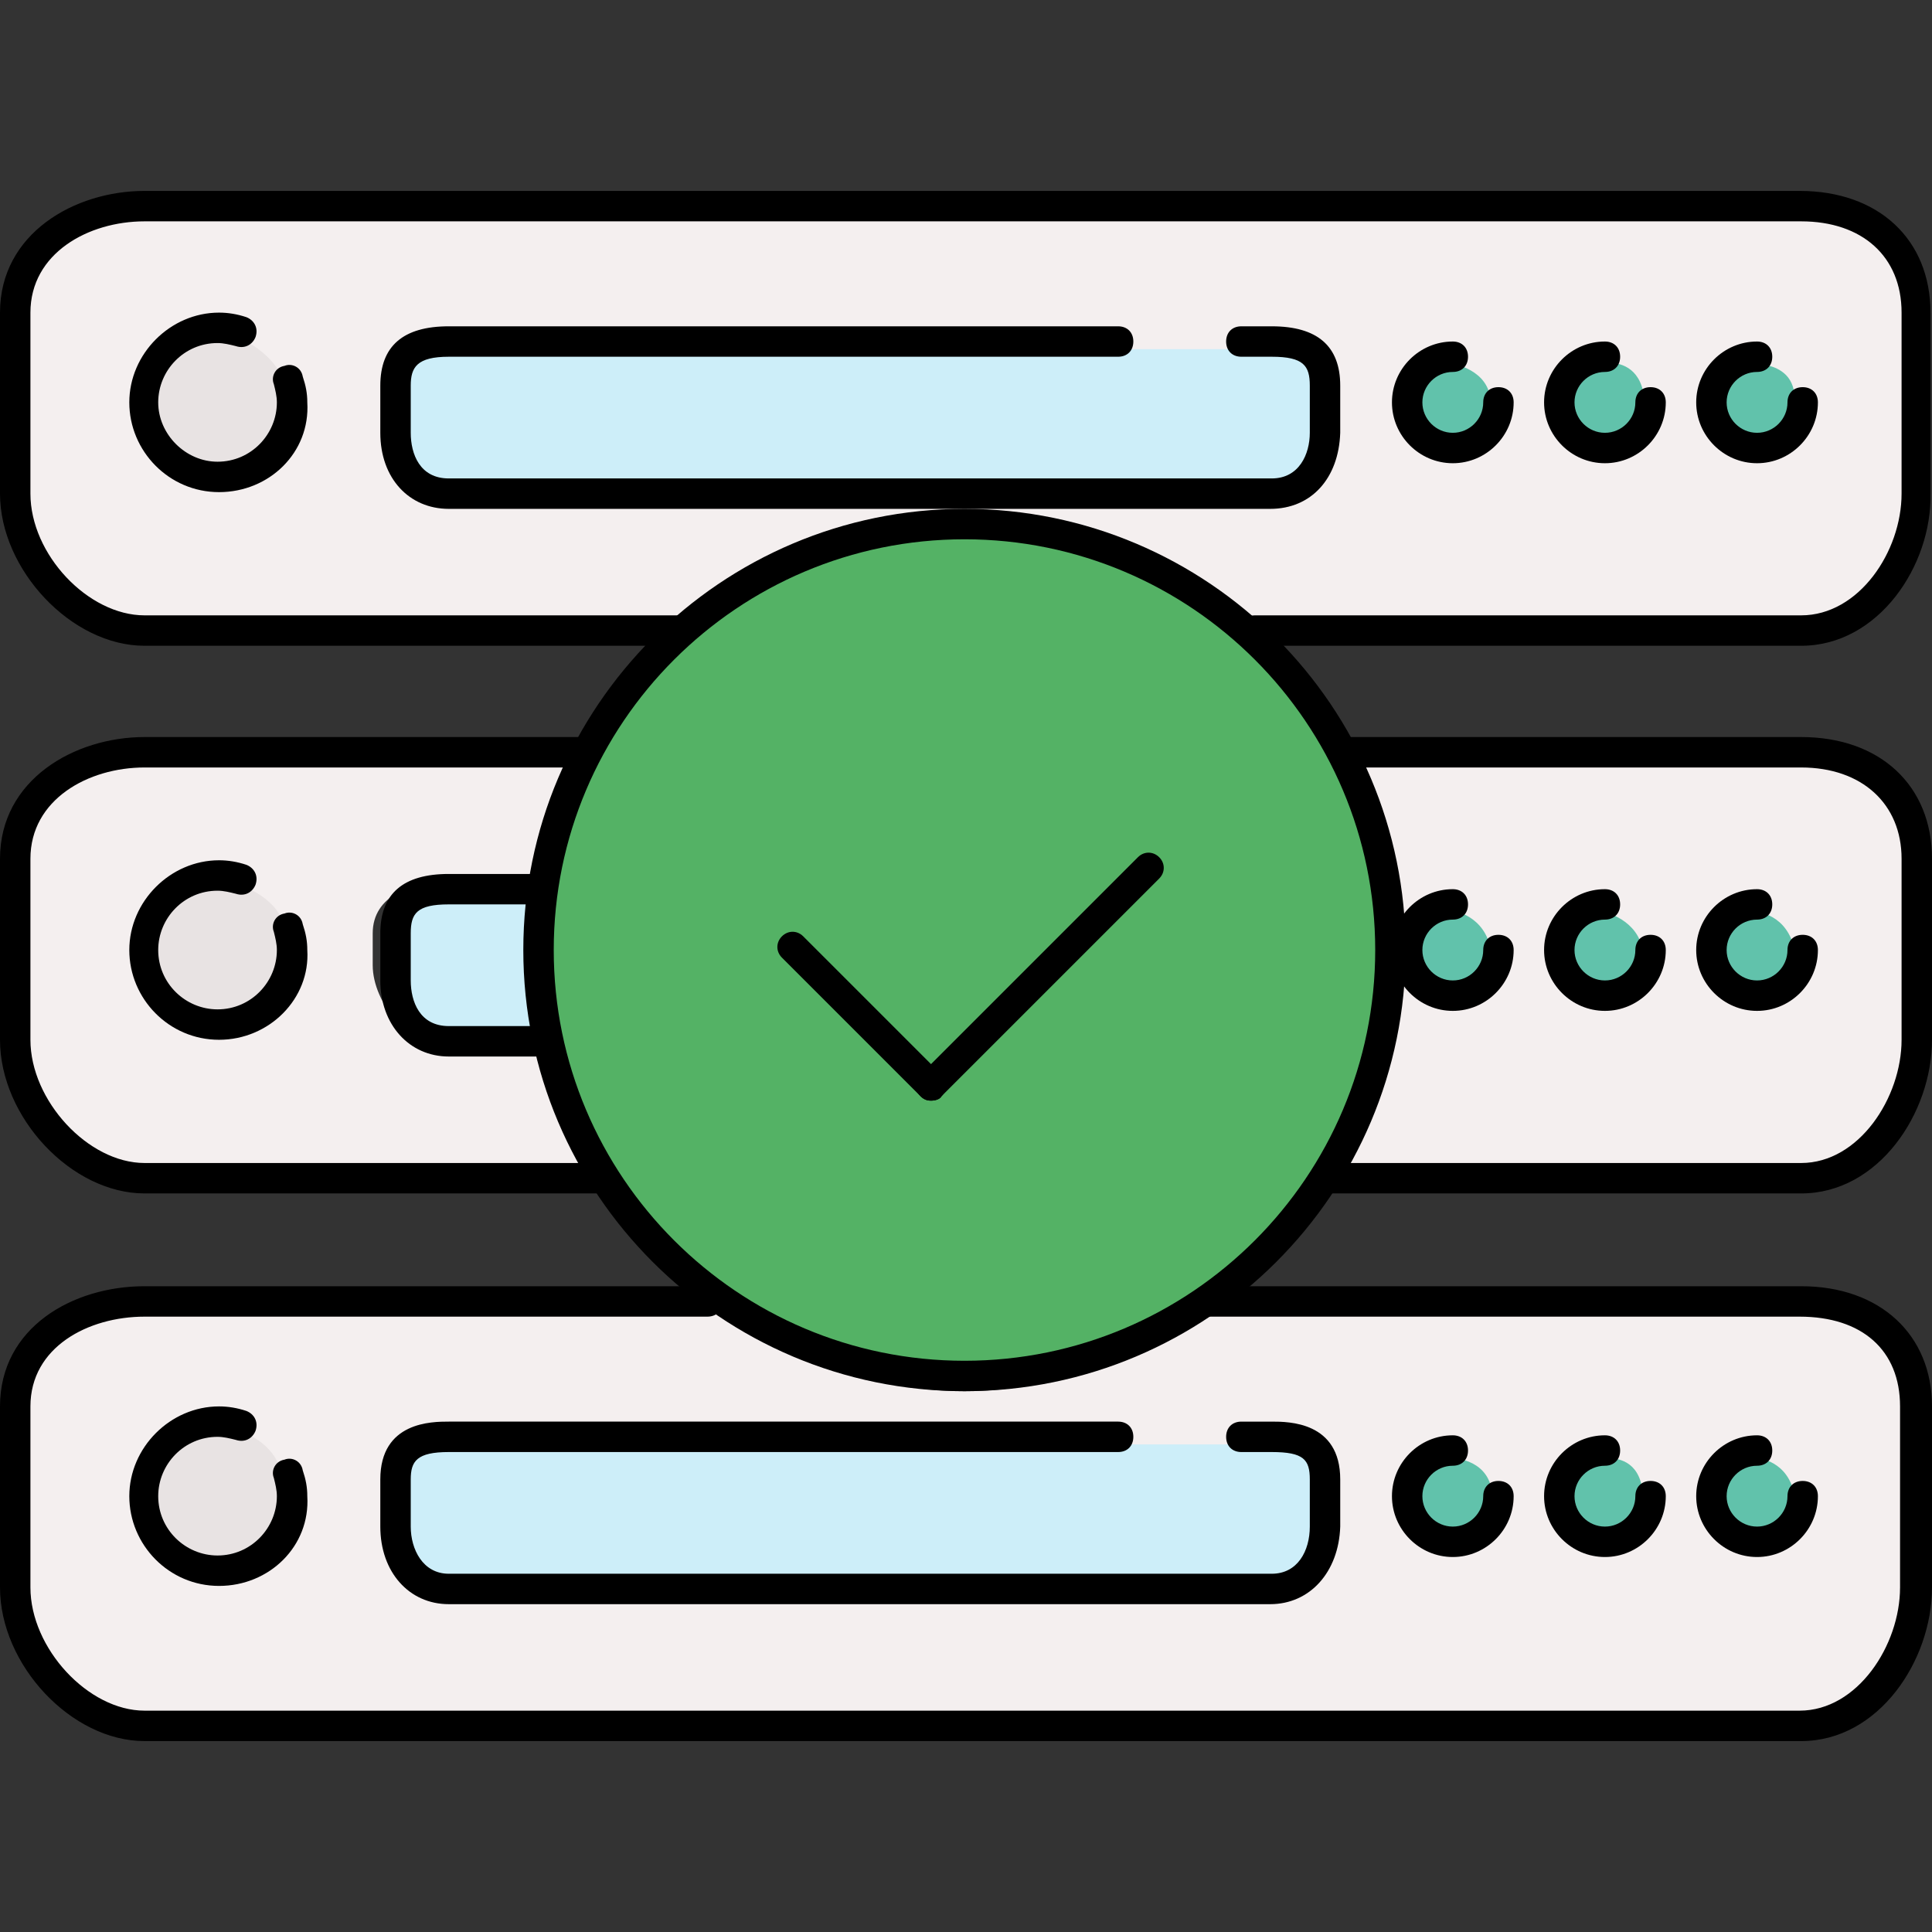 <?xml version="1.0" encoding="iso-8859-1"?>
<!-- Uploaded to: SVG Repo, www.svgrepo.com, Generator: SVG Repo Mixer Tools -->
<svg height="800px" width="800px" version="1.1" id="Layer_1" xmlns="http://www.w3.org/2000/svg" xmlns:xlink="http://www.w3.org/1999/xlink" 
	 viewBox="0 0 508 508" xml:space="preserve">
<rect x="0" y="0" width="508" height="508" fill="#333333" stroke="none"/>
<path style="fill:#F4EFEF;" d="M326,163.8h147.6c17.2,0,28.4-18.8,28.4-34V82.2c0-16.4-12-26-28.4-26H38c-15.6,0-32,8.8-32,26v47.6
	c0,16.4,15.6,34,32,34h143.2c19.6-20,44.8-26,72-26C281.2,137.8,306,143.8,326,163.8z"/>
<path style="fill:#CDEEF9;" d="M334,91.8h-8h-32H118c-7.6,0-16,2-16,9.6v8.4c0,7.6,8,18,16,18h216.4c7.6,0,12-10,12-18v-8.4
	C346,93.8,342,91.8,334,91.8z"/>
<path style="fill:#E8E3E3;" d="M62.8,88.6c-1.6-0.4-3.2-0.8-5.2-0.8c-9.6,0-17.6,8-17.6,17.6S48,123,57.6,123s17.6-8,17.6-17.6
	c0-2-0.4-3.6-0.8-5.2C72.4,93,63.2,89,62.8,88.6z"/>
<g>
	<path style="fill:#61C2AB;" d="M462,115.8c5.6,0,10-4.4,10-10c0-3.2-0.8-5.6-2.4-7.2c-2.8-2.8-6.8-2.8-7.6-2.8
		c-6,0-10.4,4.4-10.4,10S456.4,115.8,462,115.8z"/>
	<path style="fill:#61C2AB;" d="M422,115.8c2.8,0,5.6-1.2,7.6-3.2s2.8-4.4,2.8-6.8c-0.4-8.8-6-10.4-9.2-10.4c-0.4,0-0.4,0-0.4,0
		c-5.6,0-10.4,4.4-10.4,10C412,111.4,416.4,115.8,422,115.8z"/>
	<path style="fill:#61C2AB;" d="M382,115.8c2.8,0,5.6-1.2,7.6-3.2c1.6-2,2.8-4.4,2.4-6.8c-0.4-8.8-10-10-10.4-10.4
		c-5.2,0-10,4.4-10,10C372,111.4,376.4,115.8,382,115.8z"/>
</g>
<g>
	<path style="fill:#F4EFEF;" d="M142,275.8h-24c-10,0-20-12-20-22v-8.4c0-10,10.4-13.6,20-13.6h23.6c2-12,5.6-24,10.8-32H38
		c-15.6,0-32,8.8-32,26v47.6c0,16.8,15.6,34.4,32,34.4h116.4C148.8,295.8,144.8,287,142,275.8C142.4,275.8,142,275.8,142,275.8z"/>
	<path style="fill:#F4EFEF;" d="M352.8,307.8h120.8c17.2,0,28.4-18.8,28.4-34.4v-47.6c0-16-12-26-28.4-26H355.2
		c8,12,12.8,33.2,12.8,52C367.6,272.2,362,287.8,352.8,307.8z"/>
</g>
<path style="fill:#CDEEF9;" d="M102,245.4v8.4c0,7.6,8,18,16,18h23.6c-1.2-8-1.6-13.2-1.6-20c0-5.6,0.4-12,1.2-16H118
	C110,235.8,102,237.8,102,245.4z"/>
<path style="fill:#E8E3E3;" d="M74.8,244.2c-1.2-8-11.2-11.2-11.6-11.6c-1.6-0.4-3.6-0.8-5.6-0.8c-9.6,0-17.6,8-17.6,17.6
	S48,267,57.6,267s17.6-8,17.6-17.6c0-1.2-0.4-2.4-0.4-3.6C74.8,245.4,74.8,244.6,74.8,244.2z"/>
<g>
	<path style="fill:#61C2AB;" d="M462,259.8c3.2,0,6.4-1.6,8.4-4c1.2-1.2,2-3.2,1.6-5.6c-2-10-10-10.4-10.4-10.4c-5.6,0-10,4.4-10,10
		C452,255,456.4,259.8,462,259.8z"/>
	<path style="fill:#61C2AB;" d="M422,259.8c3.2,0,6-1.6,8-3.6c1.6-2,2.4-4,2-6c-1.2-8.4-10-10.4-10.4-10.4c-5.2,0-9.6,4.4-9.6,10
		S416.4,259.8,422,259.8z"/>
	<path style="fill:#61C2AB;" d="M382,259.8c3.2,0,6.4-1.6,8.4-4c1.2-1.2,2.4-3.2,1.6-6c-1.6-9.2-10-10.4-10.4-10.4
		c-5.2,0-10,4.4-10,10C372,255,376.4,259.8,382,259.8z"/>
</g>
<path style="fill:#F4EFEF;" d="M473.6,343.8H322h-1.6c-18.8,12-42,22-66.8,22s-48-10-66.8-22H186H38c-15.6,0-32,8.4-32,25.6V417
	c0,16.8,15.6,34.4,32,34.4h435.2c17.2,0,28.4-18.8,28.4-34.4v-47.6C502,353,490.4,343.8,473.6,343.8z"/>
<path style="fill:#CDEEF9;" d="M102,389.4v8.4c0,7.6,8.4,18.4,16,18.4h216.4c7.6,0,12-10.4,12-18.4v-8.4c0-7.6-4-9.6-12-9.6h-8h-32
	h-176C110,379.8,102,381.8,102,389.4z"/>
<path style="fill:#E8E3E3;" d="M63.2,376.6c-2-0.8-3.6-0.8-5.6-0.8c-9.6,0-17.6,8-17.6,17.6S48,411,57.6,411s17.6-8,17.6-17.6
	c0-1.6-0.4-3.2-0.8-5.2C72,378.6,63.6,376.6,63.2,376.6z"/>
<g>
	<path style="fill:#61C2AB;" d="M462,383.4c-5.6,0-10,4.4-10,10s4.4,10,10,10c3.2,0,6.4-1.6,8.4-4c1.2-1.2,2-3.2,1.6-5.6
		C470.4,383.8,462,383.4,462,383.4z"/>
	<path style="fill:#61C2AB;" d="M422.8,383.4c-0.4,0-0.4,0-0.4,0c-5.6,0-10.4,4.4-10.4,10s4.4,10,10,10c2.8,0,5.6-1.2,7.6-3.2
		c1.6-2,2.8-4.4,2.4-6.8C431.6,384.6,426,383.4,422.8,383.4z"/>
	<path style="fill:#61C2AB;" d="M382,383.4c-5.6,0-10,4.4-10,10s4.4,10,10,10c2.8,0,5.6-1.2,7.6-3.2s2.8-4.4,2.8-6.8
		C392,383.8,382.4,383.4,382,383.4z"/>
</g>
<path style="fill:#54B265;" d="M350.4,197.8c-0.4-1.2-1.2-2.4-2-3.2c-6.4-10.8-14.4-20.4-24-28.8c-1.2-1.2-2.8-2-4-3.2
	c-18.4-14.4-41.6-22.8-66.8-22.8c-24.8,0-48,8.4-66.4,22.4c-1.6,1.2-2.8,2.4-4.4,3.6c-9.6,8-17.6,17.6-24,28.4
	c-0.8,1.2-1.6,2.4-2,3.6c-8.4,15.6-13.2,33.2-13.2,52c0,19.6,5.2,38,14,54c8.8,15.2,21.2,28.4,35.6,38c17.2,11.2,37.6,18,60,18
	s42.8-6.4,60-18c15.2-10,27.6-23.6,36.4-39.2c8.4-15.6,13.6-33.6,13.6-52.8C363.6,231,358.8,213.4,350.4,197.8z"/>
<path d="M473.6,169.8H330c-2.4,0-4-1.6-4-4s1.6-4,4-4h143.6c15.2,0,26.4-16.8,26.4-32V82.2c0-14.8-10.4-24-26.4-24H38
	c-14.8,0-30,8.4-30,24v47.6c0,16,15.2,32,30,32h140c2.4,0,4,1.6,4,4s-1.6,4-4,4H38c-19.2,0-38-20-38-40V82.2c0-20.8,19.6-32,38-32
	h435.2c20.8,0,34.4,12.8,34.4,32v47.6C508,148.6,494,169.8,473.6,169.8z"/>
<path d="M334,133.8H118c-10.4,0-18-8-18-20v-12.4c0-10.4,6-15.6,18-15.6h176c2.4,0,4,1.6,4,4s-1.6,4-4,4H118c-8.4,0-10,2.8-10,7.6
	v12.4c0,5.6,2.4,12,10,12h216.4c7.2,0,10-6.4,10-12v-12.4c0-5.2-1.6-7.6-10-7.6h-8c-2.4,0-4-1.6-4-4s1.6-4,4-4h8
	c12,0,18,5.2,18,15.6v12.4C352,125.8,344.8,133.8,334,133.8z"/>
<path d="M57.6,129.4c-13.2,0-23.6-10.8-23.6-23.6s10.8-23.6,23.6-23.6c2.4,0,4.8,0.4,7.2,1.2c2,0.8,3.2,2.8,2.4,5.2
	c-0.8,2-2.8,3.2-5.2,2.4c-1.6-0.4-3.2-0.8-4.8-0.8c-8.8,0-15.6,7.2-15.6,15.6s7.2,15.6,15.6,15.6c8.8,0,15.6-7.2,15.6-15.6
	c0-1.6-0.4-3.2-0.8-4.8c-0.8-2,0.4-4.4,2.8-4.8c2-0.8,4.4,0.4,4.8,2.8c0.8,2.4,1.2,4.4,1.2,6.8C81.6,119,70.8,129.4,57.6,129.4z"/>
<path d="M462,121.8c-8.8,0-16-7.2-16-16s7.2-16,16-16c2.4,0,4,1.6,4,4s-1.6,4-4,4c-4.4,0-8,3.6-8,8s3.6,8,8,8s8-3.6,8-8
	c0-2.4,1.6-4,4-4s4,1.6,4,4C478,114.6,470.8,121.8,462,121.8z"/>
<path d="M422,121.8c-8.8,0-16-7.2-16-16s7.2-16,16-16c2.4,0,4,1.6,4,4s-1.6,4-4,4c-4.4,0-8,3.6-8,8s3.6,8,8,8s8-3.6,8-8
	c0-2.4,1.6-4,4-4s4,1.6,4,4C438,114.6,430.8,121.8,422,121.8z"/>
<path d="M382,121.8c-8.8,0-16-7.2-16-16s7.2-16,16-16c2.4,0,4,1.6,4,4s-1.6,4-4,4c-4.4,0-8,3.6-8,8s3.6,8,8,8s8-3.6,8-8
	c0-2.4,1.6-4,4-4s4,1.6,4,4C398,114.6,390.8,121.8,382,121.8z"/>
<path d="M158,313.8H38c-19.2,0-38-20-38-40.4v-47.6c0-20.8,19.6-32,38-32h116c2.4,0,4,1.6,4,4s-1.6,4-4,4H38c-14.8,0-30,8.4-30,24
	v47.6c0,16,15.2,32.4,30,32.4h120c2.4,0,4,1.6,4,4S160.4,313.8,158,313.8z"/>
<path d="M473.6,313.8H350c-2.4,0-4-1.6-4-4s1.6-4,4-4h123.6c15.2,0,26.4-17.2,26.4-32.4v-47.6c0-14.4-10.4-24-26.4-24H354
	c-2.4,0-4-1.6-4-4s1.6-4,4-4h119.6c20.8,0,34.4,12.8,34.4,32v47.6C508,292.6,494,313.8,473.6,313.8z"/>
<path d="M142,277.8h-24c-10.4,0-18-8.4-18-20v-12.4c0-10.4,6-15.6,18-15.6h24c2.4,0,4,1.6,4,4s-1.6,4-4,4h-24c-8.4,0-10,2.4-10,7.6
	v12.4c0,5.6,2.4,12,10,12h24c2.4,0,4,1.6,4,4S144.4,277.8,142,277.8z"/>
<path d="M57.6,273.4c-13.2,0-23.6-10.8-23.6-23.6s10.8-23.6,23.6-23.6c2.4,0,4.8,0.4,7.2,1.2c2,0.8,3.2,2.8,2.4,5.2
	c-0.8,2-2.8,3.2-5.2,2.4c-1.6-0.4-3.2-0.8-4.8-0.8c-8.8,0-15.6,7.2-15.6,15.6c0,8.8,7.2,15.6,15.6,15.6c8.8,0,15.6-7.2,15.6-15.6
	c0-1.6-0.4-3.2-0.8-4.8c-0.8-2,0.4-4.4,2.8-4.8c2-0.8,4.4,0.4,4.8,2.8c0.8,2.4,1.2,4.4,1.2,6.8C81.6,262.6,70.8,273.4,57.6,273.4z"
	/>
<path d="M462,265.8c-8.8,0-16-7.2-16-16s7.2-16,16-16c2.4,0,4,1.6,4,4s-1.6,4-4,4c-4.4,0-8,3.6-8,8s3.6,8,8,8s8-3.6,8-8
	c0-2.4,1.6-4,4-4s4,1.6,4,4C478,258.6,470.8,265.8,462,265.8z"/>
<path d="M422,265.8c-8.8,0-16-7.2-16-16s7.2-16,16-16c2.4,0,4,1.6,4,4s-1.6,4-4,4c-4.4,0-8,3.6-8,8s3.6,8,8,8s8-3.6,8-8
	c0-2.4,1.6-4,4-4s4,1.6,4,4C438,258.6,430.8,265.8,422,265.8z"/>
<path d="M382,265.8c-8.8,0-16-7.2-16-16s7.2-16,16-16c2.4,0,4,1.6,4,4s-1.6,4-4,4c-4.4,0-8,3.6-8,8s3.6,8,8,8s8-3.6,8-8
	c0-2.4,1.6-4,4-4s4,1.6,4,4C398,258.6,390.8,265.8,382,265.8z"/>
<path d="M473.6,457.8H38c-19.2,0-38-20-38-40.4v-47.6c0-20.8,19.2-31.6,38-31.6h148c2.4,0,4,1.6,4,4s-1.6,4-4,4H38
	c-14.8,0-30,8-30,23.6v47.6c0,16,15.2,32.4,30,32.4h435.2c15.2,0,26.4-17.2,26.4-32.4v-47.6c0-14.8-10-23.6-26.4-23.6H318
	c-2.4,0-4-1.6-4-4s1.6-4,4-4h155.6c20.8,0,34.4,12.8,34.4,31.6v47.6C508,436.6,494,457.8,473.6,457.8z"/>
<path d="M334,421.8H118c-10.4,0-18-8.4-18-20.4V389c0-15.2,13.6-15.2,18-15.2h176c2.4,0,4,1.6,4,4s-1.6,4-4,4H118
	c-8.4,0-10,2.4-10,7.2v12.4c0,6,3.2,12.4,10,12.4h216.4c6.8,0,10-6,10-12.4V389c0-5.2-1.6-7.2-10-7.2h-8c-2.4,0-4-1.6-4-4s1.6-4,4-4
	h8c4.4,0,18,0,18,15.2v12.4C352,413.4,344.4,421.8,334,421.8z"/>
<path d="M57.6,417C44.4,417,34,406.2,34,393.4s10.8-23.6,23.6-23.6c2.4,0,4.8,0.4,7.2,1.2c2,0.8,3.2,2.8,2.4,5.2
	c-0.8,2-2.8,3.2-5.2,2.4c-1.6-0.4-3.2-0.8-4.8-0.8c-8.8,0-15.6,7.2-15.6,15.6c0,8.8,7.2,15.6,15.6,15.6c8.8,0,15.6-7.2,15.6-15.6
	c0-1.6-0.4-3.2-0.8-4.8c-0.8-2,0.4-4.4,2.8-4.8c2-0.8,4.4,0.4,4.8,2.8c0.8,2.4,1.2,4.4,1.2,6.8C81.6,406.6,70.8,417,57.6,417z"/>
<path d="M462,409.4c-8.8,0-16-7.2-16-16s7.2-16,16-16c2.4,0,4,1.6,4,4s-1.6,4-4,4c-4.4,0-8,3.6-8,8s3.6,8,8,8s8-3.6,8-8
	c0-2.4,1.6-4,4-4s4,1.6,4,4C478,402.2,470.8,409.4,462,409.4z"/>
<path d="M422,409.4c-8.8,0-16-7.2-16-16s7.2-16,16-16c2.4,0,4,1.6,4,4s-1.6,4-4,4c-4.4,0-8,3.6-8,8s3.6,8,8,8s8-3.6,8-8
	c0-2.4,1.6-4,4-4s4,1.6,4,4C438,402.2,430.8,409.4,422,409.4z"/>
<path d="M382,409.4c-8.8,0-16-7.2-16-16s7.2-16,16-16c2.4,0,4,1.6,4,4s-1.6,4-4,4c-4.4,0-8,3.6-8,8s3.6,8,8,8s8-3.6,8-8
	c0-2.4,1.6-4,4-4s4,1.6,4,4C398,402.2,390.8,409.4,382,409.4z"/>
<path d="M253.6,365.8c-64,0-116-52-116-116s52-116,116-116s116,52,116,116S317.6,365.8,253.6,365.8z M253.6,141.8
	c-59.6,0-108,48.4-108,108s48.4,108,108,108s108-48.4,108-108S313.2,141.8,253.6,141.8z"/>
<path d="M244.8,289.4c-1.2,0-2-0.4-2.8-1.2l-36.4-36.4c-1.6-1.6-1.6-4,0-5.6s4-1.6,5.6,0l36.4,36.4c1.6,1.6,1.6,4,0,5.6
	C247.2,289,246,289.4,244.8,289.4z"/>
<path d="M244.8,289.4c-1.2,0-2-0.4-2.8-1.2c-1.6-1.6-1.6-4,0-5.6l57.2-57.2c1.6-1.6,4-1.6,5.6,0s1.6,4,0,5.6l-57.2,57.2
	C247.2,289,246,289.4,244.8,289.4z"/>
</svg>